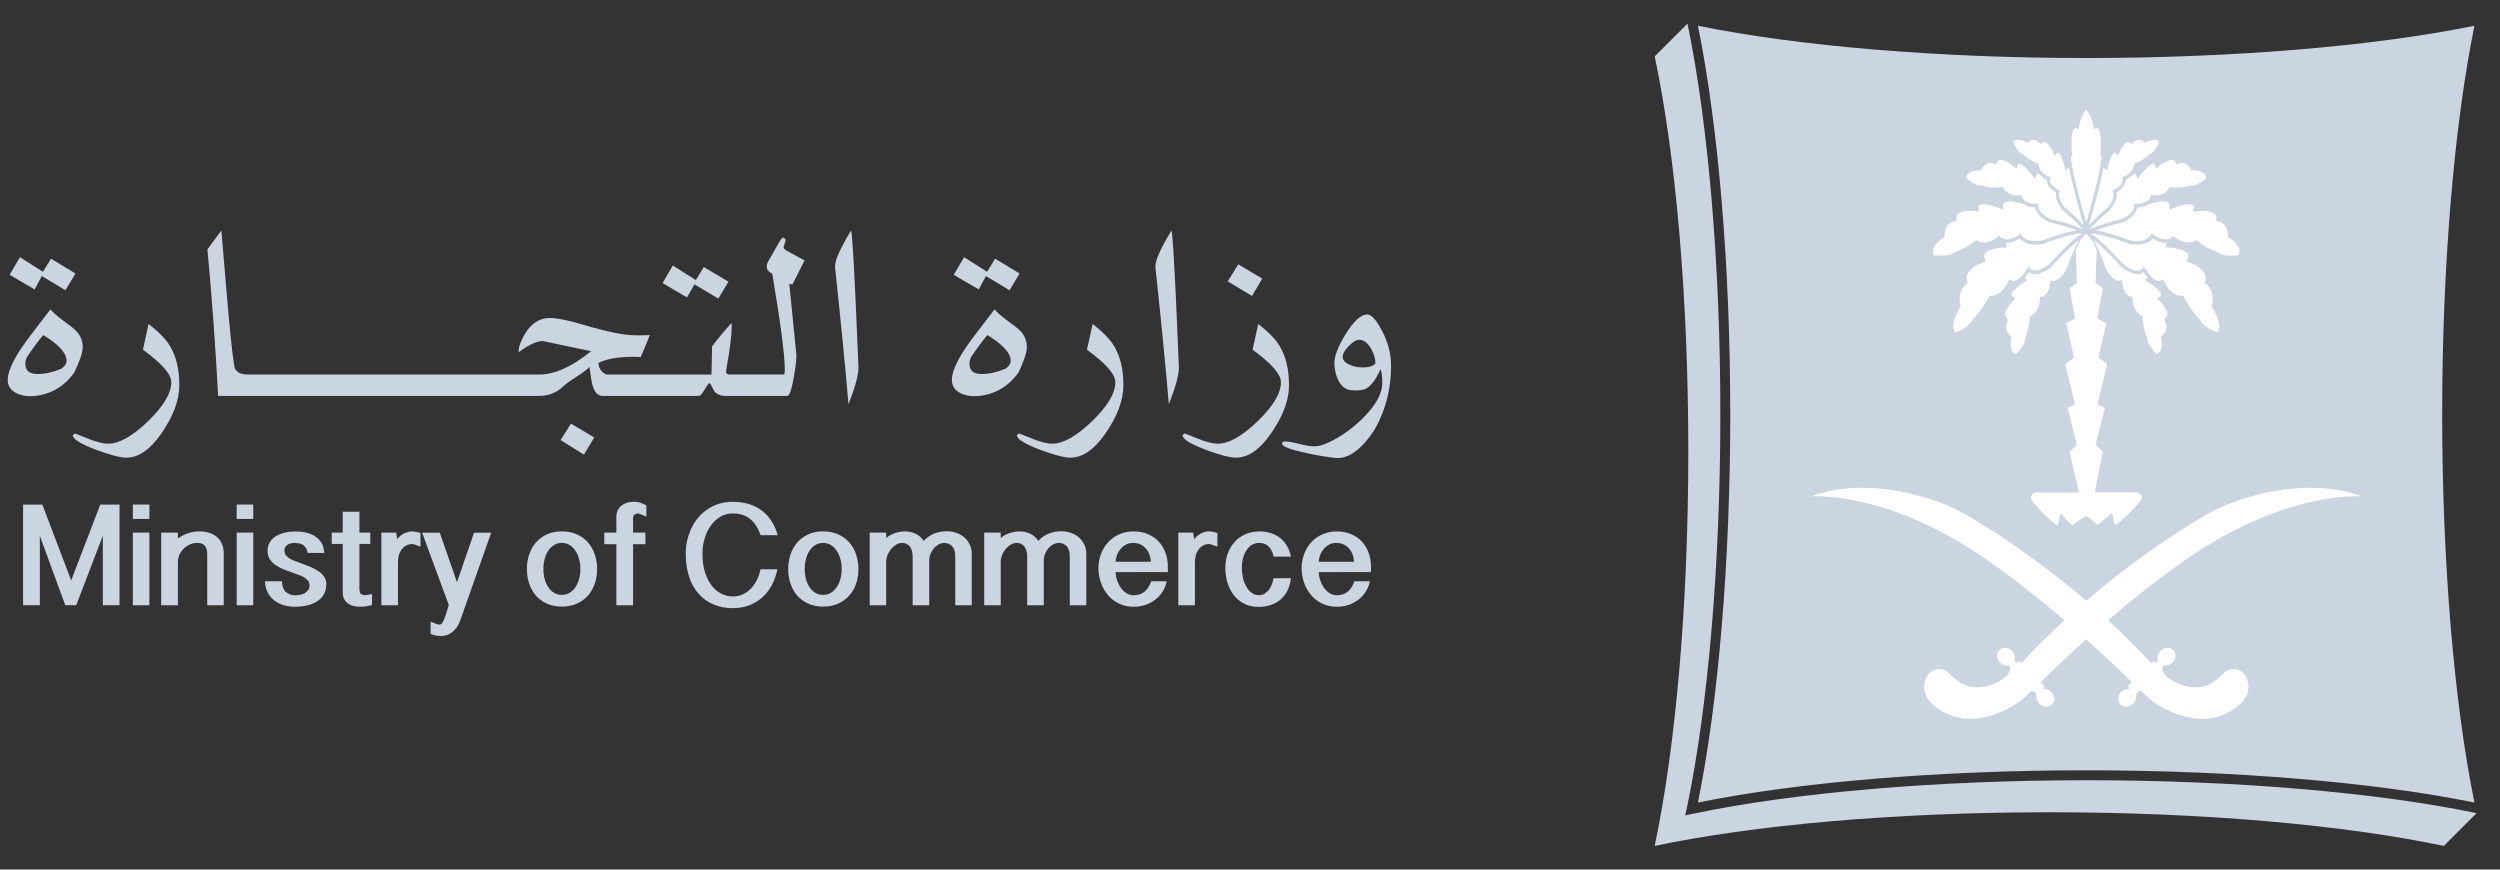 <svg width="115" height="40" viewBox="0 0 115 40" fill="none" xmlns="http://www.w3.org/2000/svg">
<rect x="0" y="0" width="115" height="40" fill="#333333" stroke="none"/>
<g clip-path="url(#clip0_11_3813)">
<path d="M77.625 1.086L76.117 2.594C77.066 7.086 77.662 13.558 77.662 20.755C77.662 27.946 77.066 34.417 76.117 38.909L76.113 38.913C80.602 37.965 87.073 37.364 94.264 37.364C101.458 37.364 107.926 37.965 112.415 38.913L113.922 37.405C109.302 36.443 102.771 35.891 95.965 35.891C89.089 35.891 82.49 36.457 77.862 37.437H77.862L77.52 37.509L77.521 37.508L77.594 37.167C78.573 32.533 79.136 25.93 79.136 19.051C79.136 12.244 78.584 5.709 77.625 1.086ZM78.105 1.185C79.05 5.829 79.592 12.309 79.592 19.05C79.592 25.798 79.05 32.277 78.105 36.917C82.745 35.972 89.227 35.434 95.962 35.434C102.706 35.434 109.186 35.972 113.823 36.917C112.882 32.284 112.34 25.802 112.34 19.05C112.34 12.305 112.882 5.822 113.823 1.185C109.186 2.131 102.706 2.669 95.962 2.669C89.227 2.669 82.745 2.131 78.105 1.185Z" fill="#CBD5E1"/>
<path d="M39.148 10.604C38.628 11.466 38.382 12.031 38.414 12.304C38.676 14.764 38.883 16.858 39.031 18.594C39.339 17.814 39.49 17.252 39.49 16.904L39.355 13.774C39.259 11.728 39.19 10.669 39.148 10.604ZM53.888 10.604C53.364 11.466 53.119 12.031 53.15 12.304C53.415 14.764 53.619 16.858 53.767 18.594C54.075 17.814 54.229 17.252 54.229 16.904L54.095 13.774C53.995 11.728 53.929 10.669 53.888 10.604ZM10.183 10.605C9.894 10.998 9.68 11.284 9.542 11.471C9.742 13.607 9.907 15.852 10.035 18.212H11.926H20.921H22.589H24.773C25.231 18.212 25.611 18.064 25.911 17.771C26.032 17.657 26.236 17.512 26.518 17.332C26.801 17.15 27.002 16.998 27.116 16.881C27.171 17.298 27.212 17.563 27.243 17.677C27.336 18.033 27.499 18.212 27.727 18.212H30.386H32.152C32.211 18.212 32.297 18.115 32.414 17.919C32.532 17.719 32.604 17.622 32.641 17.622C32.663 17.632 32.708 17.702 32.77 17.829C32.832 17.96 32.887 18.043 32.936 18.077C33.07 18.167 33.201 18.212 33.332 18.212H33.633V18.213H36.214C36.307 18.213 36.404 17.954 36.501 17.44C36.59 16.957 36.635 16.591 36.635 16.343L36.307 13.051L36.449 13.089L37.012 11.978C36.736 11.833 36.452 11.681 36.159 11.515C36.084 11.471 36.046 11.42 36.046 11.361L36.097 11.198L36.145 11.033L36.059 10.939C36.015 10.898 35.942 10.967 35.845 11.139L35.335 12.03C35.289 12.113 35.269 12.188 35.269 12.268C35.269 12.378 35.331 12.475 35.455 12.554L35.524 12.582C35.907 14.862 36.1 16.333 36.1 16.991C36.1 17.15 36.087 17.226 36.059 17.226H33.633V17.229H33.594C33.473 17.229 33.408 17.191 33.398 17.115C33.394 17.104 33.408 17.008 33.439 16.825C33.587 16.011 33.66 15.393 33.66 14.976L33.646 14.862C33.27 15.28 32.973 15.639 32.756 15.935L32.728 17.229H30.161V17.229H27.888L27.782 17.167C27.616 17.05 27.533 16.891 27.533 16.69C27.909 16.508 28.437 16.414 29.12 16.414C29.268 16.414 29.382 16.422 29.468 16.428C29.668 15.978 29.81 15.641 29.889 15.413C29.845 15.415 29.738 15.418 29.548 15.424H29.22C28.73 15.424 27.943 15.266 26.864 14.948C26.146 14.735 25.625 14.628 25.294 14.628C24.718 14.628 24.273 14.994 23.962 15.725C23.89 15.9 23.855 16.042 23.855 16.156L23.869 16.194C24.329 15.856 24.694 15.687 24.966 15.687L25.501 15.8C26.249 15.955 26.812 16.073 27.191 16.156C26.311 16.869 25.515 17.229 24.801 17.229H22.589H20.921H11.926H11.422C11.17 17.229 10.995 17.177 10.901 17.073L10.815 16.98C10.757 16.86 10.649 15.969 10.497 14.31L10.183 10.605ZM29.889 15.413C29.917 15.411 29.924 15.411 29.889 15.411C29.889 15.411 29.889 15.412 29.889 15.413ZM0.918 11.831L0.442 12.641L1.594 13.314L1.922 12.696L3.009 13.352L3.471 12.582L2.347 11.899L1.977 12.503L0.918 11.831ZM44.348 11.831L43.872 12.641L45.024 13.314L45.351 12.696L46.438 13.352L46.901 12.582L45.776 11.899L45.407 12.503L44.348 11.831ZM56.962 12.158L56.478 12.944L57.592 13.614L58.062 12.817L56.962 12.158ZM30.948 12.212L30.479 13.023L31.603 13.682L31.945 13.079L33.042 13.734L33.511 12.958L32.373 12.282L32.011 12.885L30.948 12.212ZM2.319 14.231L1.415 15.412C0.708 16.336 0.355 17.023 0.355 17.468C0.355 17.765 0.505 17.975 0.797 18.106C1.038 18.213 1.315 18.247 1.622 18.213C2.104 18.155 2.518 17.988 2.867 17.716C3.046 17.581 3.229 17.392 3.416 17.14C3.674 16.595 3.805 16.205 3.805 15.974C3.805 15.656 3.685 15.387 3.443 15.163C3.367 15.091 3.181 14.946 2.881 14.728C2.612 14.525 2.425 14.359 2.319 14.231ZM45.749 14.231L44.845 15.412C44.138 16.336 43.786 17.023 43.786 17.468C43.786 17.765 43.935 17.975 44.228 18.106C44.469 18.213 44.744 18.247 45.052 18.213C45.535 18.155 45.949 17.988 46.297 17.716C46.477 17.581 46.659 17.392 46.85 17.14C47.108 16.595 47.235 16.205 47.235 15.974C47.235 15.656 47.115 15.387 46.873 15.163C46.797 15.091 46.612 14.946 46.311 14.728C46.046 14.525 45.855 14.359 45.749 14.231ZM62.888 14.464C62.606 14.464 62.275 14.768 61.898 15.371C61.549 15.941 61.377 16.386 61.381 16.703C61.388 17 61.447 17.259 61.557 17.486C61.702 17.773 61.902 17.928 62.168 17.952C62.474 17.976 62.702 17.952 62.851 17.869C63.078 17.745 63.296 17.448 63.505 16.979C63.561 17.134 63.585 17.335 63.585 17.583C63.596 18.094 63.285 18.66 62.657 19.27C62.075 19.832 61.47 20.233 60.846 20.463C60.722 20.509 60.577 20.529 60.419 20.529C60.27 20.529 60.053 20.495 59.763 20.419C59.47 20.346 59.255 20.308 59.118 20.308C59.025 20.308 58.976 20.343 58.976 20.408C58.976 20.536 59.349 20.678 60.09 20.84C60.674 20.964 61.133 21.039 61.463 21.067C61.84 21.098 62.226 20.916 62.63 20.519C62.95 20.198 63.213 19.832 63.413 19.418C63.796 18.621 63.989 17.762 63.989 16.838C63.989 16.282 63.851 15.744 63.576 15.223C63.316 14.716 63.085 14.464 62.888 14.464ZM6.835 14.901C6.711 15.477 6.625 15.874 6.576 16.087C7.445 16.719 7.88 17.216 7.88 17.581C7.88 18.088 7.524 18.686 6.81 19.375C6.093 20.066 5.482 20.41 4.975 20.41C4.74 20.41 4.434 20.331 4.05 20.176C3.671 20.021 3.464 19.942 3.433 19.942L3.35 20.021C3.35 20.197 3.705 20.417 4.409 20.686C5.068 20.931 5.534 21.052 5.81 21.052C6.369 21.052 6.903 20.686 7.411 19.955C7.969 19.158 8.249 18.413 8.249 17.716C8.249 16.988 8.104 16.385 7.814 15.908C7.621 15.594 7.297 15.259 6.835 14.901ZM50.261 14.901C50.137 15.477 50.051 15.874 49.999 16.087C50.871 16.719 51.306 17.216 51.306 17.581C51.306 18.088 50.951 18.686 50.234 19.375C49.519 20.066 48.908 20.41 48.398 20.41C48.167 20.41 47.86 20.331 47.477 20.176C47.098 20.021 46.891 19.942 46.86 19.942L46.776 20.021C46.776 20.197 47.133 20.417 47.836 20.686C48.495 20.931 48.96 21.052 49.236 21.052C49.795 21.052 50.33 20.686 50.838 19.955C51.396 19.158 51.676 18.413 51.676 17.716C51.676 16.988 51.532 16.385 51.241 15.908C51.049 15.594 50.72 15.259 50.261 14.901ZM57.879 14.901C57.754 15.477 57.668 15.874 57.62 16.087C58.489 16.719 58.923 17.216 58.923 17.581C58.923 18.088 58.569 18.686 57.854 19.375C57.137 20.066 56.526 20.41 56.019 20.41C55.784 20.41 55.477 20.331 55.098 20.176C54.715 20.021 54.507 19.942 54.477 19.942L54.397 20.021C54.397 20.197 54.75 20.417 55.453 20.686C56.113 20.931 56.577 21.052 56.853 21.052C57.413 21.052 57.947 20.686 58.455 19.955C59.014 19.158 59.294 18.413 59.294 17.716C59.294 16.988 59.148 16.385 58.858 15.908C58.665 15.594 58.34 15.259 57.879 14.901ZM1.99 15.412C2.687 15.839 3.041 16.222 3.06 16.564C3.069 16.719 2.987 16.854 2.814 16.964C2.428 17.126 2.066 17.205 1.728 17.205C1.352 17.205 1.165 17.047 1.165 16.729C1.165 16.636 1.189 16.536 1.238 16.429C1.521 16.008 1.769 15.67 1.99 15.412ZM45.419 15.412C46.116 15.839 46.471 16.222 46.492 16.564C46.499 16.719 46.416 16.854 46.243 16.964C45.857 17.126 45.498 17.205 45.156 17.205C44.781 17.205 44.595 17.047 44.595 16.729C44.595 16.636 44.619 16.536 44.667 16.429C44.949 16.008 45.202 15.67 45.419 15.412ZM62.545 15.63C62.742 15.64 62.918 15.775 63.069 16.041C63.205 16.283 63.27 16.506 63.27 16.717C63.173 16.841 62.97 16.903 62.666 16.903C62.483 16.903 62.304 16.869 62.124 16.796C61.894 16.71 61.773 16.585 61.762 16.427C61.758 16.285 61.851 16.113 62.045 15.916C62.235 15.716 62.403 15.623 62.545 15.63ZM26.264 19.485L25.788 20.244L26.861 20.913L27.334 20.124L26.264 19.485Z" fill="#CBD5E1"/>
<path d="M29.185 23.078C29.057 23.078 28.94 23.091 28.836 23.13C28.733 23.161 28.646 23.209 28.574 23.271C28.501 23.333 28.447 23.402 28.408 23.488C28.37 23.571 28.353 23.661 28.353 23.758V24.499H27.797V25.034H28.353V27.842H29.122V25.034H29.689V24.499H29.122V23.85C29.122 23.764 29.142 23.702 29.188 23.667L29.346 23.613L29.461 23.654C29.532 23.681 29.623 23.719 29.733 23.761V23.254C29.64 23.195 29.547 23.154 29.446 23.122C29.349 23.091 29.26 23.078 29.185 23.078ZM33.707 23.083C33.48 23.083 33.268 23.115 33.072 23.173C32.875 23.236 32.699 23.322 32.538 23.429C32.379 23.539 32.237 23.667 32.113 23.815C31.989 23.963 31.885 24.125 31.802 24.302C31.72 24.481 31.655 24.667 31.61 24.864C31.565 25.06 31.544 25.261 31.544 25.46C31.544 25.854 31.596 26.209 31.695 26.52C31.796 26.831 31.944 27.096 32.134 27.309C32.32 27.524 32.547 27.689 32.816 27.803C33.083 27.917 33.38 27.975 33.71 27.975C33.997 27.975 34.259 27.927 34.49 27.834C34.722 27.741 34.925 27.613 35.097 27.452C35.27 27.289 35.411 27.099 35.522 26.882C35.632 26.668 35.711 26.434 35.759 26.185H34.987C34.952 26.344 34.901 26.499 34.831 26.648C34.759 26.799 34.673 26.934 34.562 27.051C34.455 27.168 34.331 27.262 34.19 27.331C34.045 27.403 33.886 27.438 33.71 27.438C33.538 27.438 33.368 27.399 33.204 27.32C33.034 27.241 32.885 27.12 32.754 26.958C32.62 26.796 32.516 26.588 32.434 26.34C32.354 26.095 32.313 25.802 32.313 25.467C32.313 25.219 32.348 24.981 32.417 24.76C32.486 24.536 32.579 24.339 32.703 24.17C32.824 24.001 32.972 23.867 33.141 23.767C33.314 23.667 33.501 23.618 33.707 23.618C34.028 23.618 34.29 23.701 34.496 23.864C34.707 24.029 34.869 24.281 34.99 24.619H35.777C35.715 24.395 35.625 24.192 35.511 24.005C35.397 23.819 35.256 23.656 35.084 23.518C34.914 23.381 34.715 23.274 34.487 23.197C34.256 23.122 33.997 23.083 33.707 23.083ZM6.112 23.209V23.871H6.872V23.209H6.112ZM10.888 23.209V23.871H11.65V23.209H10.888ZM1.062 23.211V27.84H1.832V24.646L3.002 27.84H3.506L4.73 24.646V27.84H5.499V23.211H4.613L3.274 26.7L1.949 23.211H1.062ZM15.764 23.54V24.499H15.26V25.02H15.764V27.228C15.764 27.356 15.785 27.459 15.826 27.545C15.871 27.631 15.93 27.704 16.002 27.756C16.074 27.811 16.161 27.849 16.257 27.873C16.354 27.897 16.454 27.911 16.561 27.911C16.64 27.911 16.73 27.904 16.826 27.891C16.923 27.873 17.02 27.856 17.113 27.832V27.328C17.003 27.349 16.92 27.362 16.864 27.369L16.747 27.383L16.592 27.315C16.555 27.27 16.533 27.186 16.533 27.062V25.02H17.034V24.499H16.533V23.54H15.764ZM43.541 24.438C43.451 24.438 43.359 24.448 43.266 24.462C43.172 24.478 43.079 24.506 42.986 24.541C42.896 24.579 42.81 24.623 42.723 24.679C42.64 24.734 42.565 24.803 42.499 24.882C42.382 24.72 42.247 24.609 42.103 24.544C41.954 24.478 41.799 24.444 41.637 24.444C41.495 24.444 41.35 24.468 41.195 24.513C41.04 24.561 40.895 24.637 40.764 24.747V24.499H40.005V27.842H40.764V25.834C40.764 25.741 40.784 25.645 40.822 25.541C40.861 25.441 40.915 25.348 40.984 25.265C41.05 25.179 41.134 25.109 41.223 25.054C41.316 25 41.416 24.972 41.519 24.972L41.675 25.003L41.827 25.103C41.872 25.155 41.905 25.217 41.937 25.3C41.964 25.379 41.982 25.482 41.982 25.606V27.842H42.744V25.797C42.744 25.679 42.765 25.572 42.806 25.473C42.847 25.372 42.904 25.283 42.968 25.21C43.034 25.135 43.11 25.076 43.193 25.034C43.276 24.993 43.362 24.972 43.445 24.972L43.621 25.003L43.78 25.103C43.828 25.155 43.866 25.217 43.897 25.3C43.928 25.379 43.942 25.482 43.942 25.606V27.842H44.7V25.473C44.7 25.324 44.672 25.189 44.613 25.062C44.555 24.938 44.476 24.827 44.377 24.734C44.272 24.64 44.148 24.569 44.007 24.517C43.866 24.462 43.71 24.438 43.541 24.438ZM48.81 24.438C48.72 24.438 48.627 24.448 48.534 24.462C48.441 24.478 48.348 24.506 48.255 24.541C48.165 24.579 48.076 24.623 47.992 24.679C47.91 24.734 47.834 24.803 47.768 24.882C47.651 24.72 47.516 24.609 47.372 24.544C47.223 24.478 47.068 24.444 46.906 24.444C46.764 24.444 46.62 24.468 46.464 24.513C46.309 24.561 46.164 24.637 46.033 24.747V24.499H45.274V27.842H46.033V25.834C46.033 25.741 46.053 25.645 46.091 25.541C46.13 25.441 46.184 25.348 46.254 25.265C46.319 25.179 46.402 25.109 46.492 25.054C46.585 25 46.682 24.972 46.788 24.972L46.944 25.003L47.096 25.103C47.138 25.155 47.174 25.217 47.206 25.3C47.233 25.379 47.251 25.482 47.251 25.606V27.842H48.014V25.797C48.014 25.679 48.034 25.572 48.075 25.473C48.116 25.372 48.172 25.283 48.237 25.21C48.303 25.135 48.379 25.076 48.461 25.034C48.544 24.993 48.627 24.972 48.713 24.972L48.89 25.003L49.048 25.103C49.096 25.155 49.134 25.217 49.166 25.3C49.196 25.379 49.21 25.482 49.21 25.606V27.842H49.969V25.473C49.969 25.324 49.941 25.189 49.883 25.062C49.824 24.938 49.745 24.827 49.645 24.734C49.541 24.64 49.417 24.569 49.276 24.517C49.135 24.462 48.979 24.438 48.81 24.438ZM25.846 24.443C25.587 24.443 25.355 24.489 25.155 24.582C24.959 24.672 24.79 24.796 24.655 24.951C24.517 25.109 24.414 25.296 24.344 25.503C24.272 25.713 24.238 25.938 24.238 26.176C24.238 26.414 24.272 26.641 24.344 26.849C24.414 27.059 24.517 27.242 24.655 27.398C24.79 27.553 24.959 27.676 25.155 27.766C25.355 27.856 25.587 27.904 25.846 27.904C26.104 27.904 26.335 27.856 26.535 27.766C26.74 27.676 26.908 27.553 27.046 27.398C27.184 27.242 27.288 27.059 27.36 26.849C27.433 26.641 27.467 26.414 27.467 26.176C27.467 25.938 27.433 25.713 27.36 25.503C27.288 25.296 27.184 25.109 27.046 24.951C26.908 24.796 26.74 24.672 26.535 24.582C26.335 24.489 26.104 24.443 25.846 24.443ZM37.865 24.443C37.608 24.443 37.376 24.489 37.175 24.582C36.979 24.672 36.81 24.796 36.675 24.951C36.538 25.109 36.434 25.296 36.365 25.503C36.292 25.713 36.258 25.938 36.258 26.176C36.258 26.414 36.292 26.641 36.365 26.849C36.434 27.059 36.538 27.242 36.675 27.398C36.81 27.553 36.979 27.676 37.175 27.766C37.376 27.856 37.608 27.904 37.865 27.904C38.125 27.904 38.355 27.856 38.559 27.766C38.76 27.676 38.928 27.553 39.065 27.398C39.204 27.242 39.311 27.059 39.38 26.849C39.453 26.641 39.487 26.414 39.487 26.176C39.487 25.938 39.453 25.713 39.38 25.503C39.311 25.296 39.204 25.109 39.065 24.951C38.928 24.796 38.76 24.672 38.559 24.582C38.355 24.489 38.125 24.443 37.865 24.443ZM9.178 24.444C9.002 24.444 8.829 24.471 8.66 24.527C8.488 24.579 8.333 24.661 8.184 24.771V24.499H7.415V27.842H8.184V25.844C8.184 25.734 8.209 25.624 8.253 25.52C8.302 25.413 8.363 25.32 8.446 25.241C8.529 25.159 8.626 25.096 8.733 25.044C8.843 24.996 8.96 24.972 9.085 24.972C9.226 24.972 9.336 25.014 9.416 25.096C9.494 25.179 9.533 25.324 9.533 25.524V27.842H10.292V25.465C10.292 25.306 10.268 25.165 10.217 25.041C10.168 24.913 10.096 24.807 9.999 24.72C9.903 24.631 9.789 24.561 9.65 24.517C9.509 24.468 9.353 24.444 9.178 24.444ZM18.975 24.444C18.844 24.444 18.716 24.476 18.589 24.537C18.465 24.599 18.358 24.689 18.268 24.803L18.226 24.5H17.543V27.842H18.306V25.841C18.306 25.735 18.319 25.631 18.35 25.531C18.378 25.431 18.423 25.345 18.478 25.272C18.533 25.197 18.602 25.138 18.686 25.093C18.768 25.048 18.858 25.027 18.962 25.027C19.003 25.027 19.131 25.065 19.341 25.145V24.52L19.141 24.465L18.975 24.444ZM55.636 24.444C55.504 24.444 55.376 24.476 55.249 24.537C55.125 24.599 55.018 24.689 54.928 24.803L54.887 24.5H54.203V27.842H54.966V25.841C54.966 25.735 54.98 25.631 55.01 25.531C55.038 25.431 55.083 25.345 55.138 25.272C55.193 25.197 55.263 25.138 55.345 25.093C55.428 25.048 55.518 25.027 55.621 25.027C55.663 25.027 55.79 25.065 56.001 25.145V24.52L55.801 24.465L55.636 24.444ZM57.931 24.445C57.693 24.445 57.48 24.49 57.286 24.577C57.093 24.663 56.927 24.78 56.792 24.932C56.654 25.084 56.551 25.26 56.475 25.464C56.403 25.667 56.365 25.888 56.365 26.122C56.365 26.336 56.396 26.547 56.451 26.761C56.514 26.974 56.603 27.168 56.727 27.341C56.851 27.51 57.01 27.651 57.204 27.755C57.393 27.862 57.624 27.916 57.89 27.916C58.103 27.916 58.297 27.886 58.469 27.826C58.641 27.765 58.794 27.679 58.921 27.564C59.049 27.451 59.153 27.313 59.232 27.151C59.307 26.988 59.359 26.805 59.383 26.598H58.583C58.563 26.706 58.535 26.806 58.497 26.902C58.459 26.996 58.411 27.078 58.356 27.151L58.158 27.32C58.083 27.361 58.001 27.379 57.907 27.379C57.786 27.379 57.676 27.343 57.579 27.271C57.483 27.199 57.4 27.106 57.334 26.988C57.266 26.871 57.213 26.736 57.176 26.584C57.141 26.433 57.123 26.278 57.123 26.119C57.123 25.967 57.141 25.822 57.176 25.684C57.213 25.546 57.266 25.422 57.334 25.319C57.4 25.215 57.482 25.129 57.582 25.067C57.683 25.005 57.797 24.973 57.921 24.973C58.09 24.973 58.227 25.021 58.337 25.118C58.445 25.211 58.531 25.374 58.593 25.605H59.383C59.352 25.44 59.294 25.285 59.218 25.143C59.142 25.001 59.042 24.877 58.925 24.777C58.804 24.673 58.663 24.594 58.497 24.536C58.332 24.477 58.142 24.445 57.931 24.445ZM52.148 24.446C51.899 24.446 51.675 24.491 51.475 24.584C51.275 24.674 51.103 24.798 50.965 24.954C50.827 25.105 50.716 25.285 50.644 25.488C50.568 25.692 50.527 25.905 50.527 26.13C50.527 26.368 50.568 26.596 50.644 26.809C50.719 27.027 50.831 27.216 50.968 27.379C51.11 27.544 51.282 27.672 51.482 27.769C51.682 27.865 51.907 27.91 52.155 27.91C52.331 27.91 52.504 27.886 52.666 27.834C52.831 27.779 52.983 27.703 53.117 27.604C53.255 27.503 53.369 27.379 53.466 27.234C53.563 27.089 53.632 26.923 53.669 26.737H52.959C52.807 27.169 52.538 27.382 52.155 27.382C52.041 27.382 51.934 27.355 51.834 27.296C51.737 27.237 51.647 27.158 51.575 27.058C51.499 26.961 51.441 26.847 51.395 26.716C51.351 26.589 51.323 26.458 51.316 26.317L53.721 26.316V26.074C53.721 25.84 53.683 25.623 53.611 25.426C53.538 25.226 53.434 25.057 53.297 24.908C53.162 24.763 52.996 24.649 52.803 24.57C52.609 24.488 52.39 24.446 52.148 24.446ZM61.493 24.446C61.245 24.446 61.02 24.491 60.821 24.584C60.62 24.674 60.448 24.798 60.31 24.954C60.172 25.105 60.065 25.285 59.989 25.488C59.913 25.692 59.875 25.905 59.875 26.13C59.875 26.368 59.913 26.596 59.989 26.809C60.065 27.027 60.175 27.216 60.317 27.379C60.454 27.544 60.627 27.672 60.827 27.769C61.028 27.865 61.252 27.91 61.5 27.91C61.676 27.91 61.849 27.886 62.014 27.834C62.176 27.779 62.328 27.703 62.463 27.604C62.6 27.503 62.714 27.379 62.811 27.234C62.908 27.089 62.977 26.923 63.014 26.737H62.303C62.152 27.169 61.886 27.382 61.5 27.382C61.386 27.382 61.28 27.355 61.179 27.296C61.082 27.237 60.996 27.158 60.919 27.058C60.844 26.961 60.785 26.847 60.74 26.716C60.696 26.589 60.668 26.458 60.661 26.317L63.066 26.316V26.074C63.066 25.84 63.028 25.623 62.956 25.426C62.883 25.226 62.78 25.057 62.642 24.908C62.507 24.763 62.342 24.649 62.149 24.57C61.955 24.488 61.735 24.446 61.493 24.446ZM13.575 24.447C13.409 24.447 13.251 24.465 13.099 24.502C12.943 24.537 12.808 24.592 12.691 24.665C12.574 24.74 12.481 24.83 12.412 24.944C12.343 25.054 12.309 25.186 12.309 25.337C12.309 25.492 12.343 25.62 12.415 25.73C12.488 25.837 12.582 25.927 12.695 26.007C12.809 26.082 12.937 26.148 13.078 26.203C13.223 26.259 13.364 26.31 13.509 26.362C13.606 26.393 13.696 26.428 13.786 26.462C13.871 26.493 13.952 26.531 14.017 26.572L14.179 26.72C14.22 26.779 14.237 26.848 14.237 26.927C14.237 27.017 14.216 27.093 14.175 27.151L14.013 27.29C13.948 27.324 13.878 27.348 13.799 27.362C13.72 27.376 13.648 27.383 13.575 27.383C13.489 27.383 13.412 27.373 13.34 27.348L13.154 27.238C13.099 27.186 13.057 27.117 13.023 27.034C12.991 26.954 12.975 26.855 12.971 26.737L12.188 26.738C12.195 26.931 12.236 27.104 12.312 27.252C12.387 27.397 12.488 27.521 12.613 27.618C12.74 27.714 12.885 27.79 13.047 27.838C13.213 27.886 13.388 27.911 13.575 27.911C13.765 27.911 13.948 27.89 14.12 27.852C14.292 27.814 14.444 27.753 14.575 27.669C14.71 27.587 14.813 27.48 14.893 27.349C14.969 27.217 15.011 27.059 15.011 26.873C15.011 26.738 14.972 26.617 14.903 26.521C14.831 26.42 14.741 26.334 14.624 26.259C14.509 26.183 14.382 26.117 14.237 26.058C14.095 26.003 13.955 25.947 13.813 25.896C13.716 25.865 13.627 25.83 13.537 25.796C13.447 25.762 13.368 25.723 13.299 25.678L13.137 25.534L13.078 25.343C13.078 25.233 13.119 25.144 13.205 25.075C13.291 25.006 13.412 24.975 13.575 24.975L13.781 24.996L13.955 25.072L14.082 25.213C14.116 25.272 14.138 25.344 14.151 25.434H14.773L14.858 25.437H14.914C14.907 25.265 14.868 25.116 14.8 24.993C14.727 24.868 14.634 24.765 14.513 24.685C14.396 24.602 14.255 24.544 14.095 24.506C13.933 24.464 13.761 24.447 13.575 24.447ZM6.112 24.499V27.843H6.872V24.499H6.112ZM10.888 24.499V27.843H11.65V24.499H10.888ZM21.805 24.502L21.022 26.785L20.229 24.502H19.418L20.645 27.831L20.505 28.283L20.456 28.421L20.394 28.57L20.318 28.691L20.232 28.735L20.159 28.724L20.049 28.691L19.925 28.642L19.808 28.597V29.159C19.911 29.2 20.001 29.228 20.076 29.239C20.157 29.252 20.228 29.256 20.298 29.256C20.376 29.256 20.46 29.245 20.543 29.218C20.625 29.194 20.704 29.149 20.784 29.09C20.863 29.031 20.939 28.956 21.005 28.866C21.073 28.773 21.129 28.659 21.177 28.524L22.595 24.502L21.805 24.502ZM25.842 24.972C25.973 24.972 26.091 25.006 26.194 25.068C26.301 25.131 26.39 25.216 26.463 25.327C26.538 25.433 26.598 25.561 26.636 25.71C26.677 25.854 26.698 26.009 26.698 26.172C26.698 26.341 26.677 26.496 26.636 26.638C26.598 26.782 26.538 26.91 26.463 27.017C26.39 27.128 26.301 27.211 26.194 27.273C26.091 27.334 25.973 27.366 25.842 27.366C25.714 27.366 25.597 27.334 25.49 27.273C25.386 27.211 25.297 27.128 25.225 27.017C25.149 26.91 25.093 26.782 25.055 26.638C25.014 26.496 24.997 26.341 24.997 26.172C24.997 26.009 25.014 25.854 25.055 25.71C25.093 25.561 25.149 25.433 25.225 25.327C25.297 25.216 25.386 25.131 25.49 25.068C25.597 25.006 25.714 24.972 25.842 24.972ZM37.862 24.972C37.994 24.972 38.111 25.006 38.214 25.068C38.321 25.131 38.411 25.216 38.484 25.327C38.559 25.433 38.618 25.561 38.656 25.71C38.698 25.854 38.718 26.009 38.718 26.172C38.718 26.341 38.698 26.496 38.656 26.638C38.618 26.782 38.559 26.91 38.484 27.017C38.411 27.128 38.321 27.211 38.214 27.273C38.111 27.334 37.994 27.366 37.862 27.366C37.734 27.366 37.617 27.334 37.511 27.273C37.406 27.211 37.317 27.128 37.244 27.017C37.172 26.91 37.114 26.782 37.076 26.638C37.037 26.496 37.017 26.341 37.017 26.172C37.017 26.009 37.037 25.854 37.076 25.71C37.114 25.561 37.172 25.433 37.244 25.327C37.317 25.216 37.406 25.131 37.511 25.068C37.617 25.006 37.734 24.972 37.862 24.972ZM52.118 24.974C52.238 24.974 52.348 24.995 52.449 25.039C52.545 25.084 52.632 25.142 52.7 25.223C52.773 25.298 52.828 25.388 52.87 25.495C52.908 25.599 52.935 25.716 52.942 25.84H51.317C51.324 25.722 51.348 25.613 51.393 25.509C51.434 25.406 51.493 25.312 51.562 25.233C51.635 25.154 51.717 25.091 51.811 25.043C51.904 24.998 52.007 24.974 52.118 24.974ZM61.463 24.974C61.584 24.974 61.695 24.995 61.794 25.039C61.891 25.084 61.977 25.142 62.049 25.223C62.118 25.298 62.174 25.388 62.215 25.495C62.256 25.599 62.281 25.716 62.288 25.84H60.663C60.67 25.722 60.694 25.613 60.738 25.509C60.779 25.406 60.839 25.312 60.908 25.233C60.981 25.154 61.063 25.091 61.156 25.043C61.25 24.998 61.352 24.974 61.463 24.974Z" fill="#CBD5E1"/>
<path d="M95.963 5.031C95.917 5.093 95.854 5.188 95.792 5.322C95.776 5.355 95.761 5.391 95.746 5.43C95.701 5.545 95.658 5.684 95.626 5.849L95.609 5.956L95.519 5.907L95.467 5.887L95.411 5.918C95.298 6.053 95.26 6.52 95.315 7.081L95.326 7.172H95.27C95.253 7.234 95.274 7.386 95.309 7.601L95.329 7.726L95.371 7.933C95.4 8.066 95.432 8.211 95.469 8.366C95.506 8.521 95.546 8.686 95.59 8.857V8.859C95.633 9.03 95.68 9.207 95.729 9.389C95.778 9.571 95.829 9.756 95.881 9.942L95.898 9.99L95.961 10.209L95.963 10.237L95.975 10.209L96.037 9.99L96.05 9.942C96.208 9.384 96.354 8.831 96.465 8.366C96.502 8.211 96.535 8.066 96.564 7.933L96.605 7.726L96.627 7.601C96.664 7.386 96.681 7.234 96.668 7.172H96.609L96.616 7.081C96.668 6.52 96.629 6.053 96.523 5.918L96.469 5.887L96.408 5.907L96.326 5.956L96.306 5.849C96.273 5.684 96.231 5.546 96.186 5.43C96.111 5.237 96.026 5.109 95.963 5.031ZM99.099 6.429C99.08 6.429 99.06 6.431 99.041 6.433C98.88 6.453 98.723 6.543 98.723 6.543L98.689 6.567L98.669 6.552L98.654 6.539C98.587 6.487 98.521 6.454 98.455 6.44C98.445 6.438 98.435 6.436 98.424 6.435C98.419 6.434 98.413 6.434 98.408 6.434C98.403 6.434 98.397 6.433 98.392 6.433C98.371 6.433 98.351 6.435 98.332 6.439C98.256 6.454 98.198 6.495 98.162 6.527C98.153 6.535 98.145 6.543 98.139 6.549C98.126 6.562 98.12 6.571 98.12 6.571L98.112 6.582L98.072 6.635L98.012 6.581L97.91 6.533L97.907 6.534C97.724 6.534 97.519 6.914 97.464 7.052L97.419 7.167L97.34 7.07L97.331 7.06L97.291 7.014L97.289 7.015C97.172 7.015 97.026 7.385 96.954 7.72L96.929 7.852L96.88 7.808L96.836 7.766L96.795 7.744L96.753 7.72C96.622 8.468 96.302 9.633 96.108 10.273L96.084 10.366L96.24 10.2L96.412 10.023C96.67 9.777 96.922 9.57 96.971 9.532C97.323 9.078 97.206 8.853 97.206 8.85L97.161 8.78L97.157 8.773L97.171 8.766L97.237 8.735C97.364 8.673 97.447 8.61 97.513 8.545C97.603 8.446 97.627 8.355 97.634 8.295C97.635 8.29 97.636 8.283 97.637 8.278L97.636 8.27L97.633 8.229L97.622 8.181L97.614 8.159L97.612 8.154L97.66 8.139L97.684 8.133C97.871 8.067 97.988 7.956 98.057 7.855C98.154 7.714 98.163 7.585 98.163 7.585L98.168 7.53L98.213 7.516C98.599 7.371 98.864 7.111 98.868 7.104L98.885 7.09L98.906 7.087C99.04 7.06 99.227 6.758 99.323 6.557C99.292 6.492 99.243 6.452 99.173 6.437C99.162 6.434 99.151 6.432 99.139 6.431C99.126 6.43 99.113 6.429 99.099 6.429ZM92.834 6.43C92.724 6.43 92.655 6.473 92.614 6.556C92.71 6.76 92.893 7.061 93.031 7.085L93.048 7.093L93.069 7.106C93.073 7.109 93.337 7.373 93.725 7.514L93.727 7.515L93.745 7.522L93.768 7.532L93.77 7.549L93.773 7.584C93.773 7.595 93.787 7.719 93.877 7.854C93.945 7.954 94.063 8.069 94.255 8.131L94.276 8.138L94.322 8.155L94.314 8.179L94.302 8.232V8.28C94.302 8.339 94.322 8.439 94.428 8.547C94.483 8.604 94.562 8.66 94.672 8.718C94.682 8.723 94.691 8.729 94.701 8.734L94.766 8.764L94.784 8.772L94.78 8.782L94.732 8.855C94.732 8.855 94.611 9.08 94.967 9.534C94.991 9.551 95.066 9.611 95.167 9.699C95.217 9.742 95.274 9.793 95.334 9.848C95.393 9.903 95.456 9.963 95.519 10.026L95.663 10.164L95.698 10.199L95.72 10.223L95.85 10.368L95.848 10.362L95.853 10.368L95.825 10.271C95.639 9.634 95.314 8.47 95.184 7.722L95.181 7.724V7.722L95.097 7.767L95.007 7.852L94.983 7.722C94.911 7.38 94.769 7.016 94.669 7.016H94.667L94.645 7.033L94.593 7.068L94.554 7.122L94.52 7.166L94.469 7.054C94.414 6.916 94.21 6.534 94.031 6.534H94.028L93.921 6.583L93.864 6.637L93.817 6.572C93.817 6.572 93.71 6.434 93.544 6.434C93.526 6.434 93.507 6.436 93.487 6.44C93.485 6.44 93.483 6.441 93.481 6.441C93.465 6.445 93.448 6.45 93.432 6.456C93.427 6.458 93.423 6.46 93.418 6.462C93.375 6.479 93.332 6.506 93.289 6.538L93.263 6.559L93.249 6.568L93.21 6.545C93.207 6.545 93.056 6.457 92.901 6.436C92.879 6.433 92.856 6.43 92.834 6.43ZM92.046 7.354C92.035 7.354 92.023 7.354 92.013 7.356C92.002 7.357 91.992 7.359 91.982 7.362C91.972 7.365 91.963 7.369 91.954 7.373C91.946 7.377 91.937 7.382 91.929 7.388C91.925 7.391 91.922 7.394 91.919 7.397C91.915 7.401 91.91 7.404 91.907 7.408C91.892 7.422 91.88 7.44 91.869 7.46C91.863 7.47 91.858 7.481 91.853 7.493L91.823 7.568L91.753 7.537C91.753 7.537 91.733 7.526 91.699 7.515C91.683 7.51 91.663 7.504 91.641 7.5C91.63 7.498 91.618 7.496 91.606 7.495C91.593 7.493 91.58 7.493 91.566 7.493C91.481 7.493 91.404 7.519 91.336 7.57C91.285 7.608 91.239 7.66 91.197 7.726C91.183 7.748 91.169 7.772 91.156 7.797L91.136 7.842L91.087 7.838H91.052C91.03 7.838 90.993 7.839 90.95 7.843C90.928 7.844 90.904 7.847 90.88 7.85C90.876 7.851 90.871 7.852 90.867 7.853C90.827 7.858 90.786 7.867 90.745 7.879C90.738 7.882 90.731 7.883 90.724 7.885C90.697 7.894 90.671 7.904 90.646 7.916C90.609 7.934 90.575 7.956 90.545 7.983C90.536 7.992 90.526 8.001 90.518 8.011C90.484 8.048 90.462 8.092 90.453 8.144L90.453 8.149C90.45 8.165 90.448 8.182 90.448 8.199C90.483 8.228 90.529 8.264 90.581 8.301C90.607 8.32 90.635 8.34 90.664 8.359C90.693 8.378 90.722 8.397 90.753 8.415C90.783 8.433 90.814 8.45 90.845 8.465C90.876 8.481 90.906 8.495 90.935 8.507C90.95 8.513 90.965 8.518 90.98 8.523C90.994 8.528 91.008 8.531 91.022 8.535C91.036 8.538 91.05 8.54 91.063 8.542C91.076 8.544 91.09 8.545 91.102 8.545L91.127 8.542L91.153 8.539L91.163 8.535L91.173 8.531L91.19 8.539C91.195 8.543 91.468 8.632 91.832 8.632C91.916 8.632 92.001 8.625 92.084 8.618L92.129 8.608L92.156 8.652C92.159 8.658 92.187 8.706 92.242 8.765C92.261 8.784 92.282 8.805 92.307 8.826C92.32 8.836 92.333 8.846 92.347 8.856C92.362 8.866 92.377 8.877 92.393 8.886C92.409 8.896 92.426 8.905 92.444 8.914C92.461 8.922 92.48 8.931 92.5 8.938C92.519 8.946 92.54 8.953 92.561 8.959C92.604 8.971 92.651 8.98 92.702 8.985C92.727 8.988 92.754 8.989 92.782 8.989L92.933 8.979L92.998 8.968L93.013 9.044C93.016 9.048 93.022 9.07 93.037 9.102C93.048 9.127 93.064 9.157 93.09 9.188C93.099 9.199 93.109 9.21 93.12 9.221L93.188 9.269L93.357 9.346L93.426 9.36C93.444 9.363 93.464 9.366 93.483 9.368C93.503 9.371 93.524 9.373 93.545 9.375C93.566 9.376 93.588 9.377 93.61 9.377H93.611C93.633 9.377 93.655 9.378 93.678 9.377L93.717 9.374L93.772 9.37V9.394L93.754 9.467V9.473C93.754 9.493 93.758 9.56 93.808 9.65C93.837 9.702 93.882 9.762 93.949 9.826C93.966 9.842 93.984 9.858 94.003 9.875C94.043 9.907 94.089 9.941 94.142 9.975C94.168 9.992 94.197 10.008 94.227 10.025C94.257 10.042 94.29 10.059 94.324 10.076C94.373 10.087 94.598 10.137 94.873 10.214C95.038 10.261 95.222 10.317 95.397 10.381C95.468 10.407 95.537 10.434 95.604 10.462C95.637 10.476 95.669 10.489 95.7 10.503C95.703 10.504 95.705 10.506 95.707 10.507C95.736 10.52 95.763 10.533 95.79 10.547L95.786 10.533L95.78 10.516L95.603 10.322C95.564 10.28 95.522 10.239 95.481 10.198C95.439 10.157 95.398 10.117 95.356 10.079C95.274 10.001 95.193 9.928 95.122 9.866C95.051 9.804 94.989 9.752 94.945 9.716C94.901 9.679 94.874 9.658 94.873 9.657L94.861 9.643C94.551 9.248 94.551 8.978 94.579 8.85C94.556 8.837 94.533 8.825 94.512 8.812C94.492 8.799 94.471 8.786 94.453 8.772C94.434 8.759 94.417 8.746 94.4 8.733C94.384 8.719 94.368 8.706 94.354 8.692C94.268 8.611 94.218 8.528 94.19 8.454C94.18 8.429 94.173 8.405 94.168 8.382C94.157 8.337 94.154 8.297 94.154 8.265C94.051 8.222 93.969 8.167 93.903 8.109C93.863 8.074 93.829 8.038 93.799 8.002L93.781 7.998C93.743 7.998 93.701 8.006 93.665 8.073C93.66 8.082 93.655 8.093 93.65 8.105L93.639 8.133L93.598 8.227L93.523 8.123C93.422 7.98 93.258 7.784 93.111 7.657C93.082 7.632 93.053 7.61 93.026 7.591C92.971 7.554 92.921 7.531 92.881 7.531C92.861 7.531 92.816 7.53 92.792 7.645L92.76 7.768L92.674 7.686C92.672 7.685 92.647 7.664 92.608 7.633C92.588 7.617 92.565 7.599 92.539 7.58C92.513 7.56 92.484 7.539 92.454 7.519C92.423 7.498 92.39 7.477 92.356 7.458C92.339 7.449 92.322 7.439 92.305 7.43C92.287 7.421 92.27 7.413 92.252 7.405C92.235 7.397 92.217 7.39 92.199 7.384C92.182 7.378 92.165 7.372 92.148 7.368C92.131 7.364 92.113 7.36 92.096 7.357C92.08 7.355 92.062 7.354 92.046 7.354ZM99.887 7.354C99.834 7.354 99.775 7.369 99.715 7.393C99.685 7.405 99.654 7.419 99.624 7.435C99.595 7.45 99.564 7.467 99.536 7.485C99.507 7.503 99.479 7.522 99.452 7.54C99.372 7.596 99.306 7.651 99.267 7.686L99.239 7.712L99.177 7.766L99.146 7.645C99.132 7.588 99.114 7.559 99.098 7.545C99.09 7.538 99.082 7.534 99.075 7.533C99.068 7.531 99.061 7.53 99.056 7.53C99.036 7.53 99.013 7.536 98.988 7.547C98.964 7.557 98.937 7.572 98.909 7.591C98.882 7.61 98.853 7.633 98.824 7.658C98.765 7.709 98.703 7.77 98.644 7.835C98.556 7.932 98.472 8.038 98.412 8.123L98.36 8.197L98.338 8.226L98.287 8.106C98.282 8.094 98.276 8.082 98.271 8.073C98.266 8.064 98.261 8.055 98.256 8.048C98.251 8.041 98.244 8.034 98.239 8.029C98.234 8.025 98.231 8.022 98.226 8.019L98.222 8.015C98.217 8.012 98.211 8.009 98.205 8.007C98.189 8 98.173 7.998 98.159 7.998L98.138 8.001C98.136 8.004 98.134 8.006 98.132 8.008C98.053 8.103 97.941 8.197 97.783 8.262V8.264C97.783 8.28 97.782 8.298 97.78 8.318C97.778 8.337 97.775 8.358 97.77 8.38L97.769 8.382C97.764 8.404 97.758 8.427 97.748 8.451L97.748 8.453C97.743 8.465 97.738 8.477 97.732 8.489L97.731 8.491C97.683 8.593 97.593 8.706 97.426 8.811C97.423 8.813 97.418 8.816 97.415 8.818C97.397 8.828 97.378 8.839 97.358 8.85C97.369 8.898 97.376 8.966 97.363 9.053C97.359 9.081 97.353 9.112 97.344 9.144L97.344 9.146C97.34 9.162 97.334 9.179 97.329 9.196L97.328 9.198C97.316 9.233 97.302 9.269 97.284 9.308L97.283 9.31C97.274 9.329 97.265 9.349 97.254 9.369L97.253 9.37C97.252 9.373 97.251 9.375 97.249 9.378C97.231 9.411 97.21 9.447 97.187 9.483C97.183 9.489 97.18 9.494 97.176 9.5L97.176 9.501C97.172 9.507 97.167 9.514 97.162 9.52C97.135 9.56 97.106 9.6 97.072 9.643L97.062 9.657C97.062 9.657 97.035 9.679 96.991 9.715C96.934 9.763 96.841 9.843 96.74 9.932C96.717 9.952 96.695 9.973 96.671 9.995C96.559 10.096 96.441 10.206 96.33 10.322L96.158 10.516L96.151 10.533L96.147 10.539L96.141 10.544L96.144 10.543L96.141 10.547C96.201 10.518 96.265 10.489 96.332 10.461C96.399 10.434 96.469 10.407 96.541 10.381C96.599 10.36 96.658 10.339 96.717 10.319C96.776 10.3 96.836 10.281 96.894 10.264C97.068 10.211 97.221 10.171 97.349 10.139C97.392 10.128 97.442 10.115 97.476 10.107L97.477 10.107C97.544 10.091 97.591 10.08 97.611 10.076C97.679 10.042 97.739 10.009 97.791 9.975C97.818 9.959 97.843 9.942 97.866 9.926C97.888 9.909 97.91 9.892 97.929 9.876C97.947 9.862 97.962 9.848 97.977 9.834C97.979 9.832 97.981 9.83 97.983 9.828C97.999 9.813 98.015 9.797 98.029 9.781C98.043 9.766 98.056 9.751 98.067 9.737C98.078 9.723 98.088 9.708 98.097 9.694L98.099 9.693C98.108 9.679 98.115 9.666 98.122 9.654L98.123 9.653C98.173 9.562 98.177 9.495 98.177 9.473V9.467L98.17 9.391V9.373L98.215 9.377H98.256C98.306 9.378 98.351 9.377 98.393 9.373C98.435 9.37 98.476 9.365 98.512 9.36L98.577 9.342L98.655 9.309L98.749 9.269L98.818 9.221C98.84 9.198 98.857 9.177 98.871 9.156C98.911 9.098 98.918 9.05 98.918 9.044L98.933 8.968L99.004 8.978L99.156 8.989H99.157C99.185 8.989 99.212 8.987 99.237 8.985C99.288 8.98 99.335 8.971 99.378 8.958C99.4 8.952 99.421 8.945 99.441 8.937C99.481 8.922 99.516 8.903 99.549 8.884C99.564 8.874 99.581 8.864 99.595 8.854C99.61 8.843 99.623 8.833 99.636 8.823C99.738 8.74 99.784 8.656 99.784 8.653L99.8 8.618L99.805 8.608L99.813 8.609L99.857 8.618C99.933 8.621 100.022 8.629 100.105 8.629C100.15 8.629 100.195 8.627 100.237 8.625C100.279 8.622 100.319 8.619 100.358 8.615C100.396 8.611 100.432 8.606 100.466 8.601C100.499 8.596 100.531 8.59 100.559 8.585C100.615 8.574 100.662 8.563 100.693 8.554C100.724 8.545 100.743 8.538 100.743 8.538L100.764 8.532L100.768 8.533L100.781 8.538L100.833 8.545C100.846 8.545 100.859 8.544 100.872 8.543C100.878 8.542 100.885 8.54 100.892 8.539C100.898 8.537 100.906 8.537 100.913 8.535C101.11 8.489 101.37 8.299 101.488 8.199C101.486 8.151 101.476 8.11 101.458 8.073C101.447 8.051 101.435 8.03 101.42 8.011C101.384 7.97 101.338 7.94 101.288 7.916C101.264 7.904 101.238 7.894 101.212 7.886L101.211 7.885C101.185 7.877 101.159 7.87 101.133 7.864C101.107 7.859 101.081 7.854 101.056 7.851H101.055C101.031 7.847 101.008 7.845 100.986 7.843C100.965 7.841 100.953 7.842 100.936 7.841C100.919 7.841 100.897 7.839 100.886 7.839H100.85L100.842 7.84L100.801 7.843L100.787 7.816L100.778 7.794C100.715 7.671 100.638 7.584 100.547 7.536C100.529 7.527 100.511 7.518 100.492 7.512C100.473 7.506 100.453 7.501 100.433 7.497C100.413 7.494 100.392 7.493 100.372 7.493C100.355 7.493 100.338 7.494 100.323 7.496C100.241 7.505 100.185 7.534 100.185 7.534L100.121 7.567L100.116 7.569L100.084 7.493C100.07 7.458 100.052 7.429 100.03 7.408C100.023 7.401 100.015 7.394 100.007 7.388C99.975 7.366 99.935 7.355 99.887 7.354ZM99.497 9.259C99.282 9.259 99.02 9.341 98.899 9.382L98.898 9.382C98.859 9.396 98.834 9.405 98.831 9.405L98.807 9.418C98.752 9.451 98.684 9.481 98.605 9.502C98.525 9.523 98.431 9.536 98.32 9.536C98.318 9.554 98.314 9.576 98.308 9.598C98.302 9.621 98.293 9.646 98.282 9.671C98.217 9.827 98.054 10.037 97.661 10.229L97.648 10.233C97.648 10.233 97.578 10.249 97.465 10.277C97.353 10.304 97.199 10.343 97.034 10.388C96.886 10.432 96.725 10.483 96.574 10.537C96.523 10.555 96.474 10.574 96.426 10.593L96.412 10.599L96.617 10.635C97.168 10.757 97.775 10.985 97.951 11.049C97.967 11.055 98.002 11.068 98.01 11.07H98.011C98.107 11.084 98.197 11.092 98.279 11.092C98.313 11.092 98.345 11.091 98.376 11.089C98.436 11.085 98.491 11.077 98.539 11.067C98.564 11.062 98.587 11.056 98.609 11.05C98.652 11.037 98.69 11.023 98.723 11.007C98.888 10.929 98.934 10.824 98.934 10.824L98.963 10.754L98.969 10.738L98.999 10.757L99.045 10.787C99.061 10.798 99.076 10.808 99.091 10.818C99.101 10.825 99.112 10.834 99.122 10.84C99.147 10.857 99.173 10.872 99.198 10.886C99.223 10.9 99.247 10.913 99.271 10.925C99.393 10.983 99.507 11.012 99.611 11.012H99.628L99.704 11.002L99.777 10.98C99.867 10.95 99.911 10.898 99.911 10.898L99.938 10.863L99.961 10.836L100.015 10.884C100.165 11.012 100.316 11.093 100.473 11.129C100.478 11.13 100.483 11.132 100.489 11.133C100.493 11.134 100.498 11.134 100.502 11.135C100.552 11.145 100.602 11.15 100.653 11.15C100.679 11.15 100.704 11.149 100.728 11.147C100.774 11.142 100.816 11.134 100.852 11.125C100.87 11.12 100.887 11.115 100.902 11.11C100.931 11.101 100.955 11.09 100.97 11.083C100.986 11.076 100.994 11.07 100.994 11.07L101.039 11.046L101.077 11.081C101.303 11.268 101.539 11.396 101.717 11.477C101.761 11.497 101.802 11.514 101.838 11.528L101.84 11.529C101.876 11.543 101.908 11.555 101.934 11.565C101.987 11.584 102.019 11.594 102.019 11.594L102.04 11.601L102.053 11.611L102.056 11.614C102.066 11.626 102.078 11.638 102.092 11.649C102.134 11.681 102.193 11.706 102.266 11.724C102.29 11.73 102.317 11.735 102.344 11.74C102.371 11.744 102.4 11.748 102.43 11.751H102.432C102.462 11.754 102.493 11.756 102.526 11.758C102.56 11.759 102.596 11.76 102.633 11.76C102.78 11.76 102.914 11.746 102.971 11.739C102.994 11.695 103.009 11.653 103.015 11.61C103.021 11.567 103.02 11.524 103.009 11.479C102.94 11.171 102.528 10.93 102.523 10.925L102.481 10.901V10.849C102.493 10.506 102.349 10.339 102.217 10.257C102.145 10.212 102.075 10.193 102.039 10.185C102.024 10.182 102.016 10.181 102.013 10.181H102.012L101.936 10.171L101.946 10.091C101.961 9.997 101.939 9.924 101.894 9.869C101.861 9.827 101.811 9.793 101.748 9.766C101.644 9.722 101.501 9.699 101.329 9.699C101.269 9.699 101.216 9.702 101.168 9.706C101.071 9.714 101.001 9.726 101.001 9.726L100.884 9.744L100.899 9.685L100.915 9.626C100.939 9.55 100.932 9.495 100.915 9.46C100.899 9.44 100.873 9.423 100.838 9.412C100.82 9.406 100.8 9.402 100.778 9.399C100.756 9.396 100.731 9.394 100.704 9.394C100.625 9.394 100.535 9.407 100.444 9.426C100.309 9.455 100.171 9.498 100.069 9.535C99.966 9.571 99.897 9.602 99.897 9.602L99.84 9.626L99.784 9.65L99.785 9.628L99.797 9.518C99.8 9.479 99.8 9.445 99.794 9.416C99.791 9.402 99.787 9.389 99.781 9.377C99.775 9.364 99.768 9.353 99.759 9.343C99.715 9.291 99.624 9.259 99.497 9.259ZM92.44 9.261C92.312 9.261 92.223 9.288 92.175 9.343C92.167 9.353 92.16 9.363 92.155 9.375C92.137 9.412 92.132 9.458 92.14 9.52L92.154 9.646L92.04 9.6C92.037 9.596 91.606 9.418 91.288 9.397C91.267 9.396 91.246 9.395 91.226 9.395C91.218 9.395 91.212 9.396 91.204 9.396C91.187 9.397 91.17 9.397 91.155 9.399C91.15 9.4 91.147 9.402 91.143 9.402C91.127 9.405 91.11 9.408 91.097 9.412C91.081 9.418 91.067 9.424 91.055 9.432C91.042 9.44 91.03 9.45 91.023 9.461C90.999 9.495 90.999 9.551 91.015 9.627L91.047 9.745L90.936 9.724C90.936 9.724 90.784 9.696 90.609 9.696C90.332 9.696 90.132 9.759 90.046 9.866L90.045 9.868L90.043 9.869C89.998 9.921 89.981 9.989 89.99 10.074C89.991 10.079 89.99 10.083 89.991 10.088L89.992 10.097L89.995 10.168L89.925 10.178C89.917 10.18 89.782 10.198 89.66 10.302C89.548 10.395 89.445 10.558 89.456 10.849V10.9L89.418 10.922C89.415 10.925 89.142 11.086 89 11.311C88.966 11.364 88.94 11.421 88.925 11.479C88.905 11.569 88.918 11.653 88.96 11.739C89.022 11.746 89.152 11.761 89.305 11.761C89.561 11.761 89.749 11.722 89.845 11.646C89.858 11.636 89.868 11.626 89.878 11.615L89.895 11.601L89.915 11.594C89.915 11.591 90.408 11.455 90.86 11.081L90.898 11.047L90.939 11.071C90.939 11.071 91.043 11.132 91.205 11.147C91.229 11.15 91.254 11.151 91.281 11.151C91.481 11.151 91.679 11.077 91.863 10.928C91.881 10.914 91.898 10.9 91.916 10.885L91.972 10.836L92.02 10.895C92.023 10.898 92.068 10.949 92.155 10.981L92.231 11.001L92.306 11.012H92.323C92.45 11.012 92.588 10.971 92.74 10.885C92.79 10.857 92.842 10.825 92.895 10.787L92.947 10.75L92.968 10.735L92.996 10.826C93.003 10.826 93.11 11.092 93.656 11.092C93.718 11.092 93.785 11.086 93.856 11.079L93.86 11.078C93.881 11.076 93.902 11.074 93.924 11.071C93.991 11.048 94.404 10.889 94.863 10.754C94.909 10.741 94.957 10.728 95.004 10.715C95.034 10.707 95.064 10.698 95.094 10.69C95.171 10.67 95.248 10.652 95.324 10.635L95.386 10.623L95.519 10.6L95.516 10.598L95.522 10.597L95.51 10.59C95.317 10.514 95.101 10.444 94.904 10.386C94.573 10.296 94.296 10.23 94.296 10.23L94.276 10.226C93.751 9.973 93.638 9.682 93.613 9.534C93.396 9.534 93.241 9.485 93.133 9.416L93.103 9.402C93.1 9.402 92.727 9.261 92.44 9.261ZM95.758 10.73L95.641 10.743C95.034 10.818 94.135 11.161 94.012 11.208C94.004 11.211 93.968 11.225 93.968 11.225L93.965 11.225L93.951 11.229C93.844 11.243 93.748 11.25 93.658 11.25C93.481 11.25 93.343 11.225 93.236 11.188C93.057 11.127 92.962 11.033 92.912 10.966L92.91 10.967L92.909 10.966C92.808 11.031 92.711 11.081 92.617 11.116C92.614 11.117 92.61 11.118 92.607 11.12L92.606 11.12C92.597 11.123 92.589 11.126 92.58 11.129C92.541 11.142 92.501 11.152 92.463 11.16C92.44 11.164 92.416 11.167 92.393 11.169C92.371 11.172 92.348 11.173 92.326 11.173L92.281 11.163L92.281 11.167H92.28L92.286 11.199L92.298 11.277L92.333 11.388H92.23C92.016 11.388 91.436 11.44 91.301 11.679C91.263 11.748 91.264 11.835 91.312 11.939L91.353 12.028L91.269 12.053C91.269 12.053 91.233 12.064 91.176 12.086C91.148 12.098 91.114 12.112 91.078 12.129C91.041 12.146 91.001 12.165 90.959 12.188C90.918 12.21 90.875 12.236 90.832 12.264C90.811 12.277 90.79 12.292 90.769 12.307C90.666 12.384 90.57 12.479 90.514 12.59C90.466 12.707 90.453 12.826 90.495 12.954L90.508 13.005L90.51 13.016L90.466 13.05C90.463 13.051 90.454 13.057 90.441 13.068C90.346 13.143 90.041 13.454 90.183 14.069L90.192 14.097L90.193 14.103L90.192 14.106L90.169 14.134C90.166 14.145 89.652 14.914 89.938 15.298L89.941 15.297L89.942 15.298C90.16 15.219 90.627 14.996 90.728 14.716L90.736 14.699L90.742 14.692L90.748 14.685C90.748 14.685 90.763 14.67 90.766 14.666C90.818 14.616 91.18 14.253 91.491 13.646L91.503 13.615L91.512 13.594L91.515 13.595L91.563 13.602L91.608 13.604H91.611C91.628 13.604 91.647 13.603 91.669 13.6C91.834 13.58 92.139 13.465 92.394 12.918L92.433 12.835L92.496 12.884L92.505 12.892L92.522 12.896L92.623 12.922C92.688 12.922 92.805 12.894 92.95 12.752L93.013 12.687C93.088 12.603 93.168 12.493 93.254 12.347L93.313 12.239L93.329 12.264L93.347 12.299L93.375 12.344C93.376 12.346 93.386 12.361 93.407 12.379C93.439 12.408 93.502 12.447 93.613 12.447C93.785 12.447 93.992 12.357 94.244 12.177C94.317 12.094 94.9 11.443 95.423 11.003L95.638 10.83L95.775 10.737L95.771 10.735L95.761 10.73L95.758 10.73ZM96.18 10.731L96.162 10.738L96.301 10.831C96.344 10.866 96.395 10.907 96.445 10.946C96.468 10.965 96.491 10.984 96.516 11.005C97.001 11.417 97.53 11.997 97.656 12.139C97.664 12.148 97.687 12.173 97.691 12.178C97.752 12.223 97.813 12.263 97.87 12.297C97.899 12.314 97.927 12.329 97.955 12.343C97.983 12.357 98.01 12.37 98.036 12.381C98.062 12.392 98.089 12.402 98.114 12.411C98.139 12.419 98.164 12.426 98.188 12.432C98.212 12.437 98.235 12.442 98.257 12.444C98.28 12.447 98.302 12.449 98.323 12.449C98.344 12.449 98.365 12.447 98.383 12.444C98.401 12.442 98.417 12.438 98.432 12.433C98.482 12.418 98.514 12.394 98.534 12.375C98.549 12.361 98.56 12.348 98.56 12.348L98.578 12.319L98.588 12.303L98.595 12.292L98.621 12.249L98.678 12.348C98.734 12.441 98.786 12.515 98.835 12.582C98.851 12.603 98.866 12.623 98.881 12.642C98.893 12.656 98.906 12.675 98.916 12.688L98.982 12.754C99.093 12.86 99.183 12.902 99.252 12.917C99.274 12.921 99.296 12.923 99.313 12.923C99.332 12.923 99.349 12.922 99.363 12.919C99.401 12.912 99.421 12.899 99.427 12.894L99.431 12.892L99.453 12.875L99.496 12.841L99.537 12.92C99.703 13.269 99.889 13.443 100.044 13.527L100.045 13.528C100.062 13.537 100.078 13.545 100.094 13.552C100.11 13.559 100.126 13.566 100.141 13.571C100.146 13.573 100.151 13.574 100.156 13.576C100.186 13.586 100.212 13.592 100.237 13.597C100.246 13.598 100.256 13.601 100.264 13.602H100.265C100.268 13.602 100.269 13.602 100.272 13.602C100.292 13.605 100.311 13.606 100.326 13.606H100.372L100.423 13.595L100.436 13.619L100.449 13.647C100.553 13.853 100.664 14.029 100.768 14.178C100.828 14.264 100.886 14.343 100.938 14.408C100.973 14.452 101.007 14.491 101.036 14.525L101.037 14.526C101.066 14.56 101.092 14.589 101.113 14.612C101.121 14.62 101.12 14.619 101.127 14.626C101.156 14.657 101.183 14.686 101.183 14.686L101.2 14.7L101.204 14.717C101.224 14.769 101.256 14.82 101.297 14.868C101.324 14.9 101.355 14.931 101.389 14.96C101.406 14.975 101.424 14.989 101.441 15.003C101.477 15.031 101.516 15.058 101.555 15.083C101.565 15.089 101.576 15.096 101.586 15.102C101.734 15.193 101.89 15.261 101.994 15.299L101.997 15.299C102.211 15.011 101.973 14.506 101.841 14.269C101.798 14.19 101.765 14.139 101.765 14.139L101.751 14.119L101.741 14.104L101.742 14.1L101.752 14.07C101.873 13.542 101.666 13.239 101.545 13.116C101.525 13.095 101.508 13.08 101.495 13.069C101.481 13.059 101.472 13.052 101.469 13.051L101.425 13.017L101.429 12.997L101.441 12.954C101.482 12.826 101.476 12.709 101.417 12.595L101.415 12.591C101.242 12.234 100.67 12.057 100.67 12.057L100.578 12.03L100.617 11.94C100.656 11.862 100.669 11.795 100.654 11.736C100.65 11.716 100.642 11.698 100.632 11.679C100.533 11.503 100.181 11.428 99.921 11.401C99.834 11.392 99.757 11.388 99.704 11.388H99.602L99.626 11.307L99.634 11.281L99.64 11.249L99.657 11.168L99.654 11.168L99.655 11.167L99.628 11.174C99.624 11.174 99.619 11.174 99.614 11.174C99.57 11.173 99.525 11.169 99.48 11.161C99.382 11.143 99.282 11.107 99.18 11.056C99.129 11.03 99.078 11 99.026 10.967L99.023 10.966C98.984 11.02 98.913 11.091 98.795 11.149C98.748 11.171 98.691 11.191 98.629 11.207C98.606 11.213 98.584 11.22 98.558 11.225C98.477 11.24 98.385 11.25 98.278 11.25H98.277C98.185 11.25 98.085 11.246 97.982 11.229L97.973 11.227L97.971 11.226C97.967 11.226 97.9 11.2 97.793 11.161C97.527 11.063 97.002 10.882 96.552 10.789L96.55 10.788C96.506 10.779 96.462 10.771 96.42 10.764L96.417 10.763C96.403 10.761 96.39 10.759 96.375 10.757C96.348 10.752 96.32 10.748 96.294 10.744L96.18 10.731ZM95.965 10.751C95.73 10.949 95.589 11.239 95.524 11.399C95.503 11.451 95.49 11.49 95.485 11.505V11.513L95.537 13.026L95.203 13.248L95.454 14.651L95.05 14.872L95.406 16.451L95.002 16.746L95.447 18.595L95.109 18.761L95.111 18.765L95.109 18.765L95.537 20.456L95.203 20.784L95.203 20.787L95.633 22.657H93.605C93.605 22.657 93.503 22.701 93.448 22.781C93.443 22.789 93.439 22.799 93.435 22.808C93.43 22.817 93.425 22.825 93.422 22.834C93.416 22.853 93.413 22.874 93.414 22.895C93.416 22.917 93.421 22.941 93.432 22.966C93.463 23.041 93.629 23.234 93.828 23.443C94.159 23.792 94.584 24.186 94.64 24.154C94.719 24.109 94.719 23.711 94.781 23.638C94.819 23.586 95.123 24.046 95.32 24.157C95.32 24.157 95.651 23.918 95.962 23.721C96.268 23.915 96.479 24.157 96.479 24.157C96.679 24.046 97.113 23.579 97.158 23.627C97.165 23.636 97.171 23.651 97.176 23.669C97.181 23.687 97.185 23.709 97.19 23.733V23.734C97.198 23.782 97.206 23.839 97.214 23.896V23.898C97.223 23.955 97.233 24.011 97.246 24.055C97.259 24.102 97.275 24.138 97.296 24.151C97.34 24.173 97.621 23.924 97.901 23.645C98.182 23.366 98.462 23.058 98.507 22.959C98.538 22.884 98.521 22.821 98.488 22.772C98.433 22.69 98.332 22.648 98.332 22.648H96.352L96.731 20.787V20.784L96.396 20.456L96.824 18.765L96.823 18.765L96.824 18.761L96.493 18.595L96.93 16.746L96.531 16.451L96.883 14.872L96.479 14.651L96.731 13.248L96.396 13.026L96.447 11.513C96.447 11.513 96.439 11.483 96.42 11.434C96.365 11.287 96.223 10.967 95.965 10.751ZM96.308 11.038C96.465 11.324 96.616 11.685 96.724 11.966C96.749 12.03 96.772 12.09 96.792 12.143C96.839 12.271 96.872 12.367 96.882 12.398C96.95 12.512 97.015 12.601 97.076 12.671L97.077 12.672C97.097 12.695 97.117 12.716 97.136 12.735C97.367 12.966 97.522 12.914 97.522 12.914L97.605 12.887L97.619 12.981C97.695 13.629 98.01 13.649 98.023 13.649H98.035L98.091 13.652V13.728C98.102 14.088 98.242 14.294 98.357 14.405C98.438 14.483 98.507 14.515 98.512 14.518L98.532 14.525L98.554 14.536L98.561 14.588C98.585 15.117 98.765 15.533 98.765 15.537L98.778 15.561L98.775 15.582C98.758 15.765 99.014 16.101 99.197 16.288L99.199 16.291L99.341 16.189L99.358 16.178C99.465 16.022 99.45 15.735 99.428 15.591C99.425 15.569 99.423 15.552 99.42 15.537L99.411 15.486L99.444 15.456C99.81 15.144 99.596 14.785 99.585 14.771L99.547 14.701L99.606 14.656L99.617 14.638L99.706 14.489C99.713 14.37 99.64 14.226 99.552 14.098C99.531 14.066 99.508 14.036 99.486 14.007L99.484 14.005C99.417 13.918 99.35 13.846 99.306 13.804L99.303 13.801L99.215 13.72L99.32 13.669L99.41 13.572V13.57C99.415 13.41 99.041 13.108 98.772 12.949L98.668 12.886L98.768 12.814L98.793 12.788L98.799 12.783C98.741 12.711 98.678 12.623 98.609 12.516L98.608 12.517L98.606 12.516C98.581 12.537 98.546 12.559 98.503 12.576C98.5 12.577 98.498 12.578 98.496 12.579L98.494 12.58C98.483 12.584 98.471 12.588 98.458 12.592L98.457 12.592C98.418 12.603 98.374 12.609 98.323 12.609C98.126 12.609 97.881 12.505 97.605 12.308L97.591 12.294C97.587 12.29 97.303 11.97 96.956 11.625C96.887 11.557 96.816 11.487 96.744 11.419L96.741 11.417C96.67 11.349 96.597 11.283 96.525 11.219L96.522 11.217C96.514 11.209 96.505 11.202 96.496 11.194C96.469 11.171 96.443 11.149 96.417 11.127C96.38 11.096 96.343 11.066 96.308 11.038ZM95.627 11.039C95.071 11.475 94.357 12.286 94.344 12.296L94.329 12.31C94.159 12.433 94.001 12.52 93.857 12.568C93.771 12.596 93.69 12.611 93.615 12.611C93.611 12.611 93.608 12.61 93.604 12.61C93.573 12.61 93.545 12.607 93.519 12.603H93.518C93.503 12.6 93.49 12.597 93.477 12.593C93.464 12.59 93.452 12.585 93.44 12.581C93.416 12.572 93.395 12.562 93.376 12.551C93.357 12.54 93.341 12.529 93.326 12.518C93.324 12.52 93.322 12.523 93.32 12.525C93.29 12.575 93.26 12.622 93.23 12.664C93.198 12.708 93.165 12.748 93.132 12.784L93.151 12.799L93.167 12.815L93.268 12.886L93.16 12.951C92.895 13.11 92.518 13.412 92.525 13.57V13.573L92.615 13.67L92.72 13.721L92.636 13.803C92.526 13.906 92.255 14.211 92.233 14.443V14.445C92.232 14.46 92.232 14.475 92.233 14.489V14.491L92.258 14.534L92.328 14.658L92.358 14.677L92.393 14.702L92.349 14.769C92.345 14.78 92.259 14.925 92.284 15.107C92.284 15.111 92.285 15.115 92.286 15.118C92.288 15.133 92.291 15.148 92.295 15.163C92.3 15.182 92.306 15.201 92.313 15.22C92.344 15.298 92.399 15.38 92.49 15.457L92.525 15.489L92.518 15.538C92.518 15.538 92.504 15.598 92.497 15.684V15.687C92.494 15.716 92.492 15.746 92.491 15.779C92.491 15.781 92.492 15.784 92.491 15.787C92.49 15.867 92.496 15.957 92.517 16.039C92.521 16.055 92.527 16.073 92.532 16.088C92.534 16.093 92.536 16.098 92.538 16.103C92.549 16.13 92.561 16.156 92.576 16.179L92.64 16.223L92.735 16.292C92.911 16.113 93.148 15.807 93.16 15.619C93.161 15.607 93.161 15.597 93.16 15.586V15.583V15.562L93.163 15.541C93.166 15.539 93.272 15.301 93.334 14.959C93.345 14.902 93.354 14.843 93.362 14.781C93.369 14.72 93.374 14.655 93.377 14.589L93.378 14.58L93.382 14.536L93.422 14.519C93.44 14.512 93.829 14.335 93.84 13.729V13.65H93.912C93.912 13.65 93.921 13.65 93.931 13.648C93.961 13.643 94.024 13.623 94.091 13.558C94.102 13.548 94.113 13.536 94.125 13.523C94.136 13.509 94.147 13.494 94.159 13.478C94.17 13.462 94.18 13.443 94.191 13.424C94.213 13.384 94.233 13.338 94.251 13.284C94.26 13.257 94.269 13.228 94.277 13.196C94.293 13.134 94.306 13.063 94.316 12.982L94.329 12.885L94.343 12.89L94.413 12.915C94.413 12.915 94.545 12.956 94.745 12.786C94.818 12.725 94.9 12.635 94.987 12.505C95.009 12.473 95.032 12.438 95.055 12.401C95.086 12.303 95.347 11.551 95.627 11.042L95.624 11.044L95.627 11.039ZM85.744 22.44C84.914 22.431 84.074 22.543 83.297 22.834C83.297 22.834 83.349 22.829 83.448 22.827C83.547 22.825 83.693 22.826 83.883 22.836C83.89 22.836 83.899 22.837 83.906 22.837C84.67 22.879 86.107 23.069 87.947 23.833C88.179 23.93 88.417 24.035 88.66 24.15C88.904 24.265 89.153 24.39 89.408 24.526L89.411 24.528L89.412 24.528C89.668 24.665 89.928 24.812 90.193 24.971C90.459 25.13 90.729 25.3 91.004 25.483C92.409 26.422 93.792 27.527 94.965 28.531C94.637 28.834 94.307 29.15 93.976 29.478C93.645 29.805 93.314 30.146 92.983 30.5L92.922 30.44H92.919H92.787H92.784L92.76 30.529L92.66 30.391C92.726 30.238 92.677 30.045 92.532 29.92C92.487 29.88 92.437 29.85 92.385 29.83C92.376 29.827 92.367 29.825 92.357 29.822C92.211 29.776 92.054 29.808 91.957 29.92C91.938 29.941 91.924 29.963 91.911 29.986C91.899 30.009 91.889 30.032 91.882 30.057C91.868 30.106 91.864 30.157 91.87 30.209C91.882 30.314 91.933 30.418 92.023 30.495C92.052 30.521 92.083 30.543 92.115 30.561C92.179 30.595 92.247 30.612 92.314 30.613C92.347 30.614 92.38 30.61 92.412 30.602C92.502 30.745 92.447 30.886 92.447 30.886C92.403 30.984 92.323 31.079 92.219 31.167C92.166 31.211 92.108 31.253 92.044 31.292C91.792 31.45 91.466 31.567 91.156 31.605C91.079 31.614 91.002 31.618 90.928 31.617C90.87 31.617 90.815 31.614 90.761 31.609C90.742 31.607 90.725 31.603 90.707 31.601C90.361 31.553 90.078 31.388 89.693 31.007C89.527 30.84 89.368 30.779 89.227 30.773C89.087 30.766 88.965 30.816 88.874 30.872C88.764 30.939 88.7 31.015 88.7 31.015C88.653 31.081 88.616 31.147 88.586 31.213C88.557 31.278 88.536 31.343 88.522 31.407C88.508 31.471 88.502 31.534 88.502 31.596C88.502 31.603 88.504 31.609 88.505 31.616C88.523 32.231 89.197 32.746 89.899 32.959C90.04 33.002 90.183 33.033 90.321 33.05C90.39 33.059 90.459 33.063 90.525 33.065C91.811 33.093 92.985 32.293 93.281 31.932C93.391 31.809 93.47 31.754 93.568 31.804C93.621 31.827 93.657 31.91 93.675 31.993C93.675 31.997 93.677 32.001 93.678 32.005V32.006C93.662 32.144 93.713 32.286 93.833 32.389C93.9 32.45 93.979 32.487 94.058 32.501C94.067 32.503 94.075 32.502 94.084 32.504C94.206 32.519 94.328 32.482 94.413 32.389C94.534 32.247 94.527 32.033 94.401 31.875L94.398 31.872C94.381 31.851 94.362 31.83 94.34 31.811C94.247 31.729 94.127 31.687 94.017 31.693L93.982 31.683L94.02 31.655V31.523L93.872 31.378C94.006 31.245 94.266 30.991 94.624 30.651C94.803 30.481 95.006 30.289 95.231 30.081C95.456 29.873 95.703 29.648 95.967 29.412C96.496 29.886 96.953 30.311 97.311 30.651C97.668 30.991 97.927 31.245 98.06 31.378L97.915 31.523V31.655L97.956 31.683L97.918 31.693C97.808 31.687 97.688 31.728 97.594 31.811C97.572 31.831 97.551 31.852 97.533 31.875C97.461 31.965 97.428 32.074 97.437 32.176V32.177C97.443 32.254 97.472 32.328 97.525 32.389C97.611 32.489 97.746 32.526 97.878 32.501C97.957 32.486 98.035 32.449 98.101 32.389C98.215 32.289 98.274 32.144 98.256 32.005C98.265 31.962 98.278 31.918 98.295 31.881C98.313 31.845 98.335 31.817 98.363 31.805C98.463 31.753 98.542 31.808 98.653 31.932C98.691 31.977 98.742 32.029 98.805 32.085C99.247 32.479 100.285 33.089 101.417 33.065C101.483 33.064 101.55 33.059 101.619 33.05C101.688 33.042 101.758 33.03 101.829 33.014C102.603 32.847 103.426 32.283 103.432 31.597C103.433 31.591 103.431 31.584 103.431 31.578C103.43 31.479 103.408 31.378 103.371 31.276C103.363 31.255 103.36 31.233 103.35 31.212C103.321 31.147 103.284 31.081 103.239 31.015C103.239 31.015 103.209 30.981 103.158 30.939C103.106 30.896 103.032 30.846 102.941 30.811L102.939 30.811C102.894 30.794 102.845 30.781 102.793 30.776C102.77 30.773 102.746 30.773 102.721 30.773C102.717 30.773 102.713 30.773 102.709 30.773C102.569 30.779 102.41 30.84 102.245 31.007C101.841 31.407 101.547 31.572 101.177 31.609C101.125 31.614 101.071 31.617 101.016 31.617C100.941 31.618 100.864 31.614 100.785 31.605C100.725 31.598 100.665 31.585 100.604 31.573C100.585 31.568 100.566 31.567 100.547 31.562C100.39 31.524 100.235 31.47 100.093 31.402L100.091 31.402C99.807 31.267 99.576 31.082 99.488 30.887C99.488 30.887 99.436 30.745 99.522 30.602C99.554 30.61 99.588 30.614 99.621 30.613C99.625 30.613 99.629 30.612 99.633 30.611C99.697 30.609 99.761 30.593 99.821 30.561C99.853 30.543 99.884 30.521 99.913 30.495C99.972 30.443 100.014 30.378 100.04 30.309C100.043 30.302 100.047 30.294 100.049 30.287C100.057 30.262 100.063 30.235 100.066 30.21V30.208C100.079 30.105 100.053 30.001 99.984 29.924L99.982 29.921L99.981 29.92C99.873 29.801 99.705 29.771 99.55 29.831C99.498 29.85 99.448 29.88 99.402 29.92C99.331 29.983 99.284 30.062 99.261 30.145C99.239 30.228 99.241 30.315 99.271 30.391L99.174 30.528L99.147 30.44H99.015L98.951 30.5C98.621 30.146 98.289 29.805 97.958 29.478C97.627 29.15 97.297 28.834 96.97 28.531C97.556 28.029 98.195 27.501 98.863 26.982C99.531 26.463 100.228 25.952 100.93 25.483C104.227 23.286 106.912 22.894 108.048 22.835C108.238 22.826 108.384 22.825 108.483 22.827C108.582 22.829 108.634 22.834 108.634 22.834C108.479 22.776 108.321 22.724 108.162 22.68C108.002 22.636 107.841 22.598 107.678 22.567C107.515 22.535 107.35 22.51 107.185 22.491C107.02 22.472 106.854 22.458 106.688 22.449C106.023 22.416 105.355 22.467 104.72 22.573C103.45 22.784 102.314 23.211 101.603 23.613C100.588 24.188 98.416 25.535 95.967 27.641C95.172 26.957 94.413 26.363 93.706 25.84C92.236 24.751 91.016 24.002 90.331 23.613C89.62 23.211 88.484 22.784 87.214 22.573C86.738 22.494 86.243 22.445 85.744 22.44Z" fill="white"/>
</g>
<defs>
<clipPath id="clip0_11_3813">
<rect width="114" height="39" fill="white" transform="translate(0.367 0.5)"/>
</clipPath>
</defs>
</svg>
